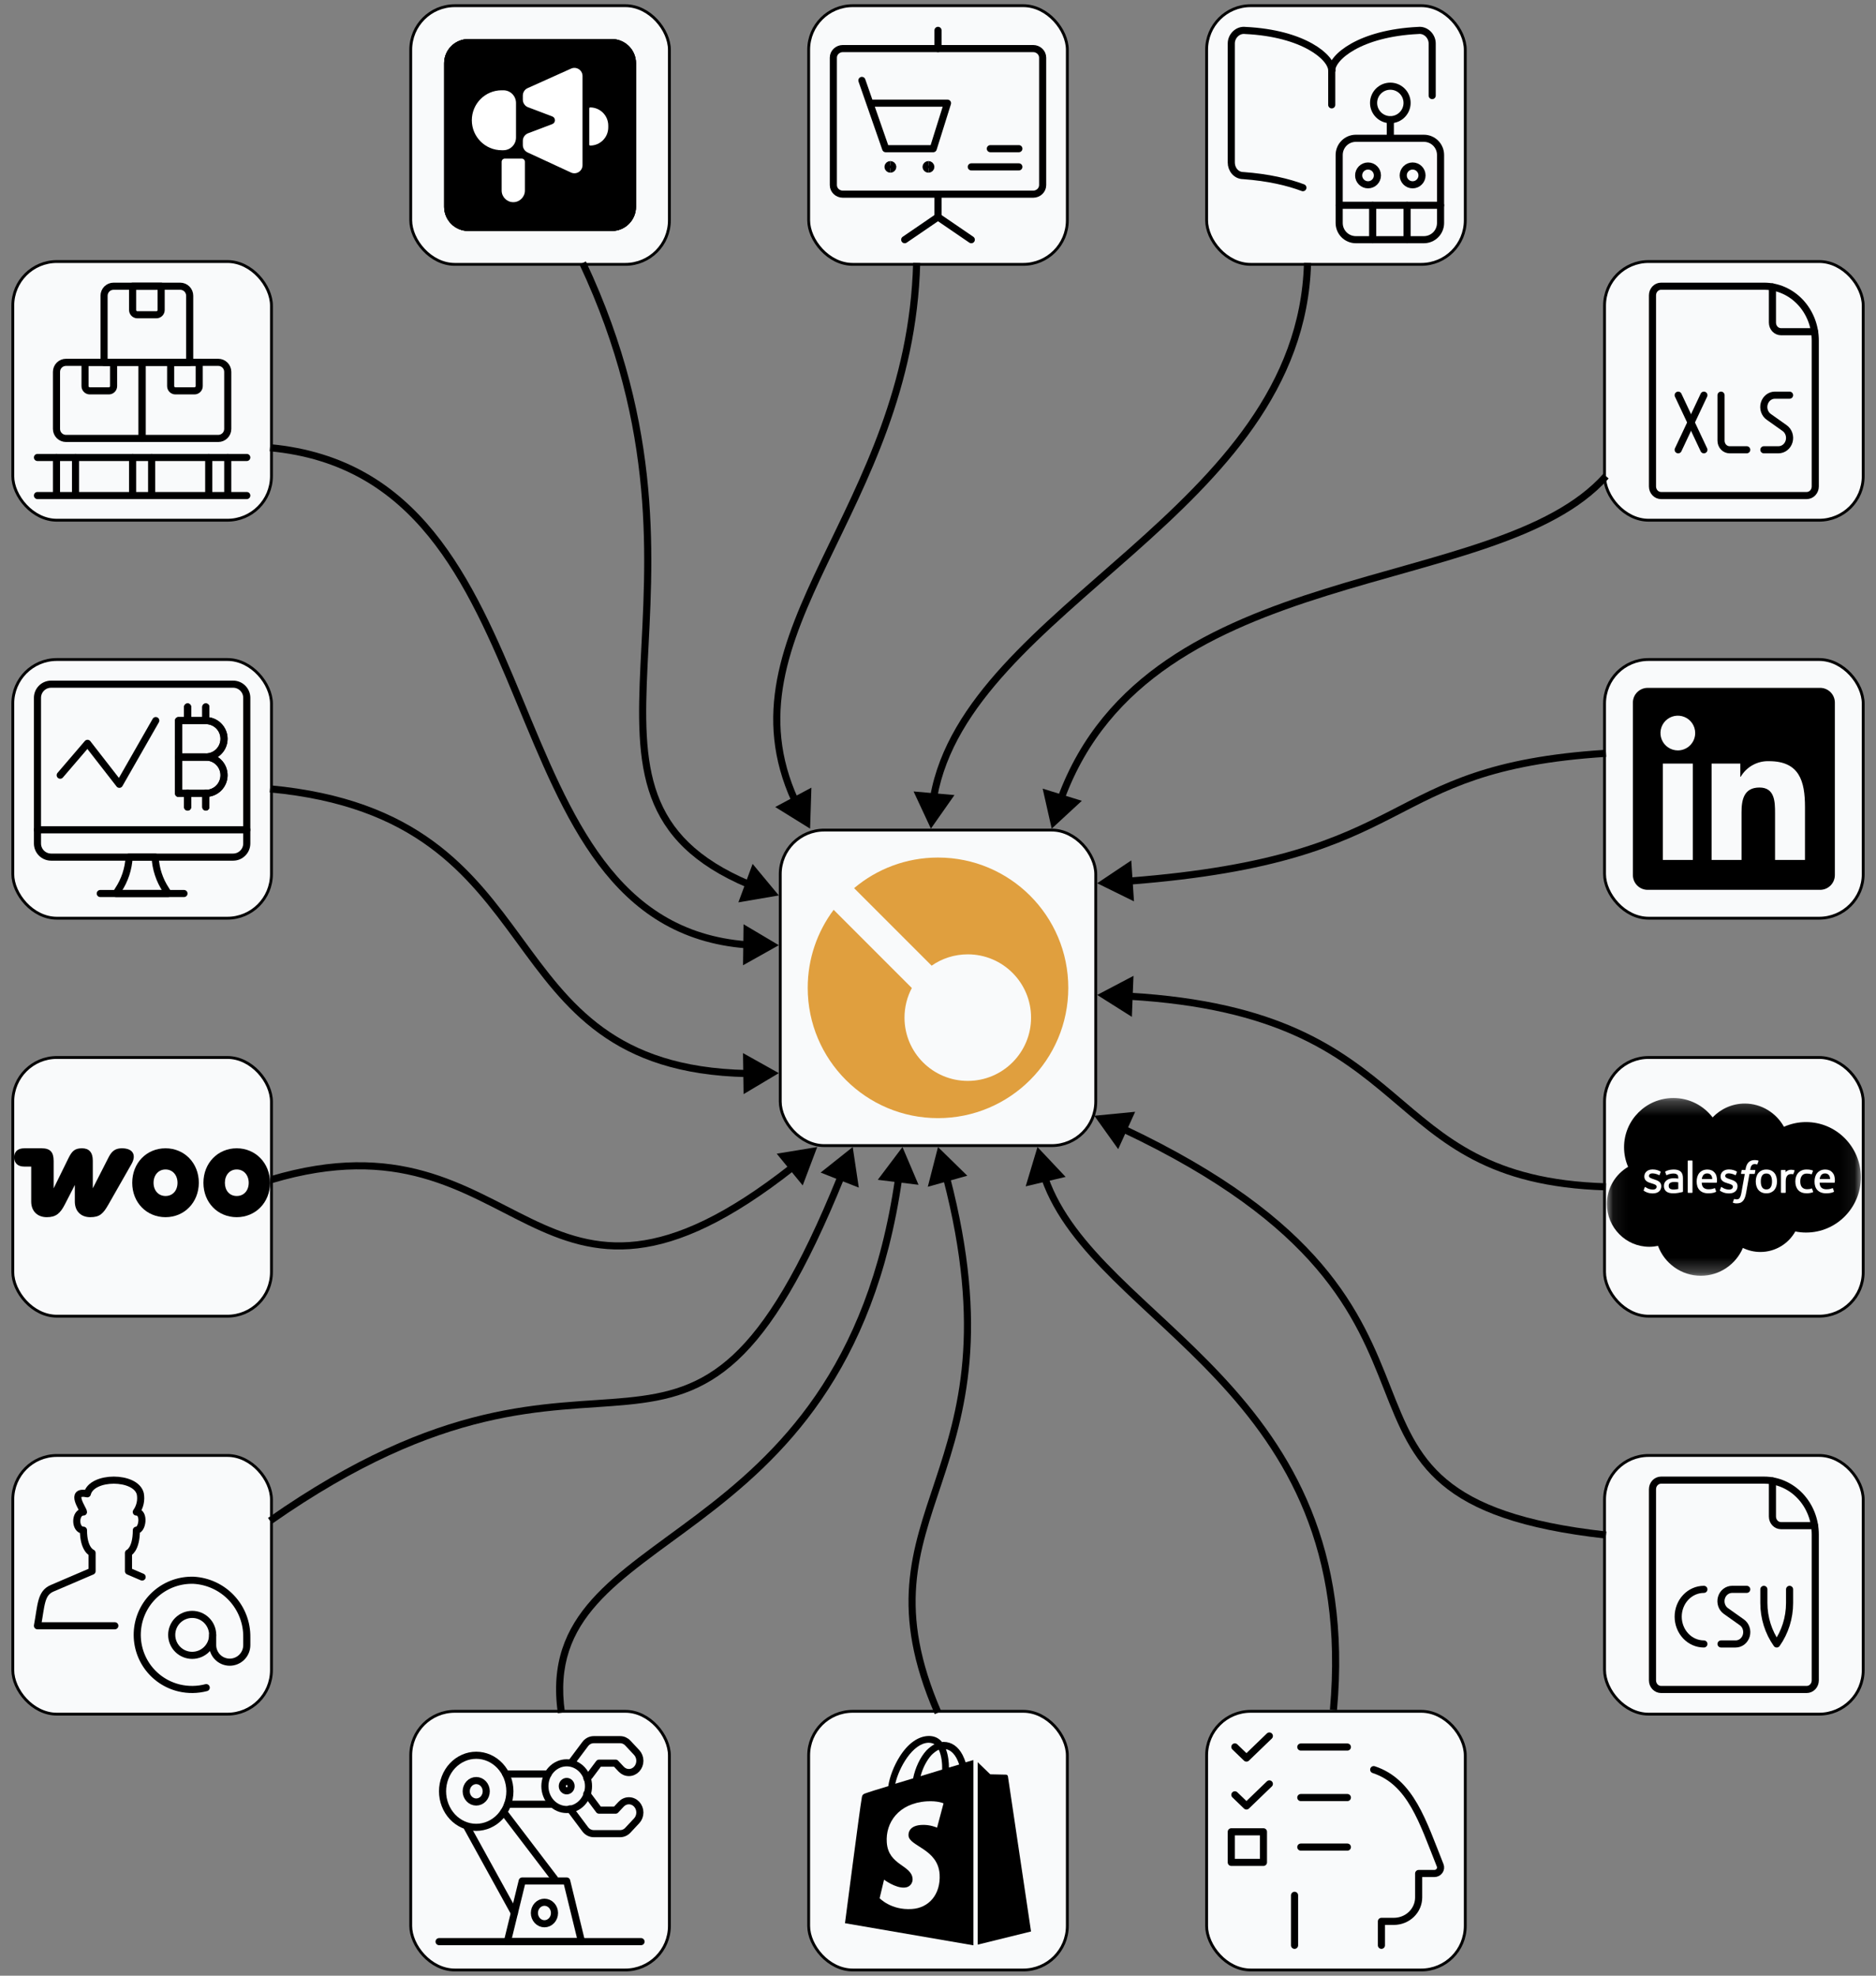 <svg width="132" height="139" viewBox="0 0 132 139" fill="none" xmlns="http://www.w3.org/2000/svg">
<rect x="0" y="0" width="132" height="139" fill="#808080" stroke="none"/>
<rect x="54.9" y="58.4" width="22.2" height="22.2" rx="3.1" fill="#F9FAFB" stroke="black" stroke-width="0.2"/>
<path d="M66 60.333C71.063 60.333 75.167 64.437 75.167 69.5C75.167 74.562 71.063 78.667 66 78.667C60.937 78.667 56.833 74.562 56.833 69.5C56.833 67.441 57.512 65.541 58.658 64.01L64.159 69.512C63.83 70.133 63.643 70.842 63.643 71.595C63.643 74.054 65.636 76.047 68.095 76.047C70.555 76.047 72.548 74.054 72.548 71.595C72.548 69.136 70.555 67.143 68.095 67.143C67.15 67.143 66.272 67.437 65.552 67.94L60.097 62.486C61.692 61.142 63.752 60.333 66 60.333Z" fill="#E09F3E"/>
<rect x="112.9" y="74.4" width="18.2" height="18.2" rx="3.1" fill="#F9FAFB" stroke="black" stroke-width="0.2"/>
<mask id="mask0_778_1477" style="mask-type:luminance" maskUnits="userSpaceOnUse" x="113" y="77" width="18" height="13">
<path d="M113.07 77.251H130.934V89.753H113.07V77.251Z" fill="white"/>
</mask>
<g mask="url(#mask0_778_1477)">
<path fill-rule="evenodd" clip-rule="evenodd" d="M120.502 78.615C121.078 78.014 121.88 77.642 122.767 77.642C123.947 77.642 124.976 78.299 125.524 79.276C126.014 79.057 126.545 78.944 127.082 78.945C129.209 78.945 130.934 80.684 130.934 82.83C130.934 84.976 129.209 86.716 127.082 86.716C126.822 86.716 126.568 86.69 126.323 86.64C125.841 87.501 124.921 88.083 123.865 88.083C123.439 88.083 123.017 87.986 122.634 87.799C122.144 88.95 121.004 89.757 119.676 89.757C118.293 89.757 117.114 88.881 116.662 87.654C116.46 87.696 116.255 87.718 116.049 87.718C114.402 87.718 113.066 86.369 113.066 84.704C113.066 83.589 113.666 82.615 114.558 82.094C114.369 81.659 114.272 81.19 114.272 80.716C114.272 78.802 115.826 77.251 117.742 77.251C118.868 77.251 119.868 77.785 120.502 78.615Z" fill="black"/>
<path fill-rule="evenodd" clip-rule="evenodd" d="M115.654 83.736C115.643 83.765 115.658 83.771 115.662 83.777C115.696 83.801 115.73 83.819 115.764 83.838C115.946 83.935 116.118 83.963 116.298 83.963C116.665 83.963 116.893 83.768 116.893 83.454V83.448C116.893 83.158 116.636 83.053 116.395 82.977L116.363 82.966C116.182 82.907 116.025 82.856 116.025 82.737V82.731C116.025 82.628 116.116 82.553 116.258 82.553C116.416 82.553 116.603 82.605 116.724 82.672C116.724 82.672 116.76 82.695 116.773 82.66C116.78 82.642 116.841 82.478 116.847 82.46C116.854 82.441 116.842 82.426 116.829 82.419C116.692 82.335 116.501 82.278 116.304 82.278L116.268 82.278C115.932 82.278 115.698 82.481 115.698 82.771V82.777C115.698 83.083 115.956 83.183 116.198 83.252L116.237 83.264C116.413 83.318 116.566 83.365 116.566 83.489V83.495C116.566 83.608 116.467 83.693 116.307 83.693C116.246 83.693 116.048 83.692 115.835 83.557C115.81 83.542 115.795 83.531 115.775 83.519C115.764 83.512 115.738 83.501 115.727 83.535L115.654 83.736ZM121.02 83.736C121.009 83.765 121.024 83.771 121.028 83.777C121.061 83.801 121.095 83.819 121.13 83.838C121.312 83.935 121.484 83.963 121.664 83.963C122.03 83.963 122.258 83.768 122.258 83.454V83.448C122.258 83.158 122.001 83.053 121.76 82.977L121.729 82.966C121.547 82.907 121.39 82.856 121.39 82.737V82.731C121.39 82.628 121.482 82.553 121.624 82.553C121.782 82.553 121.969 82.605 122.09 82.672C122.09 82.672 122.125 82.695 122.138 82.66C122.145 82.642 122.206 82.478 122.213 82.46C122.22 82.441 122.207 82.426 122.195 82.419C122.057 82.335 121.867 82.278 121.67 82.278L121.633 82.278C121.298 82.278 121.063 82.481 121.063 82.771V82.777C121.063 83.083 121.322 83.183 121.564 83.252L121.603 83.264C121.779 83.318 121.931 83.365 121.931 83.489V83.495C121.931 83.608 121.832 83.693 121.673 83.693C121.611 83.693 121.414 83.692 121.201 83.557C121.175 83.542 121.16 83.531 121.14 83.519C121.134 83.515 121.103 83.502 121.092 83.535L121.02 83.736ZM124.683 83.121C124.683 83.299 124.65 83.439 124.585 83.537C124.52 83.635 124.423 83.683 124.287 83.683C124.151 83.683 124.054 83.635 123.99 83.537C123.926 83.439 123.894 83.299 123.894 83.121C123.894 82.944 123.926 82.805 123.99 82.707C124.054 82.61 124.151 82.563 124.287 82.563C124.423 82.563 124.52 82.61 124.585 82.707C124.65 82.805 124.683 82.944 124.683 83.121ZM124.989 82.793C124.959 82.691 124.912 82.601 124.85 82.527C124.787 82.452 124.708 82.392 124.615 82.348C124.521 82.305 124.411 82.282 124.287 82.282C124.163 82.282 124.052 82.305 123.959 82.348C123.865 82.392 123.786 82.452 123.724 82.527C123.661 82.602 123.615 82.691 123.585 82.793C123.555 82.894 123.539 83.004 123.539 83.121C123.539 83.239 123.555 83.349 123.585 83.45C123.615 83.552 123.661 83.641 123.724 83.716C123.786 83.791 123.865 83.85 123.959 83.893C124.052 83.936 124.163 83.957 124.287 83.957C124.411 83.957 124.521 83.936 124.615 83.893C124.708 83.85 124.787 83.791 124.85 83.716C124.912 83.641 124.959 83.552 124.989 83.45C125.019 83.349 125.034 83.238 125.034 83.121C125.034 83.004 125.019 82.894 124.989 82.793ZM127.501 83.635C127.491 83.605 127.462 83.617 127.462 83.617C127.418 83.634 127.37 83.649 127.32 83.657C127.269 83.665 127.212 83.669 127.152 83.669C127.004 83.669 126.886 83.625 126.802 83.538C126.718 83.451 126.67 83.31 126.671 83.12C126.671 82.947 126.713 82.817 126.788 82.717C126.863 82.618 126.976 82.568 127.128 82.568C127.254 82.568 127.35 82.582 127.451 82.614C127.451 82.614 127.475 82.624 127.487 82.593C127.513 82.519 127.533 82.466 127.562 82.384C127.57 82.361 127.55 82.351 127.543 82.348C127.503 82.332 127.409 82.307 127.339 82.296C127.273 82.286 127.195 82.281 127.109 82.281C126.981 82.281 126.866 82.303 126.768 82.347C126.67 82.39 126.587 82.45 126.522 82.525C126.456 82.6 126.406 82.689 126.373 82.791C126.34 82.892 126.323 83.003 126.323 83.12C126.323 83.374 126.391 83.579 126.527 83.729C126.662 83.88 126.865 83.956 127.131 83.956C127.287 83.956 127.448 83.925 127.564 83.879C127.564 83.879 127.586 83.868 127.576 83.843L127.501 83.635ZM128.036 82.951C128.051 82.853 128.078 82.771 128.12 82.707C128.184 82.61 128.28 82.557 128.416 82.557C128.552 82.557 128.642 82.61 128.706 82.707C128.749 82.771 128.768 82.856 128.775 82.951L128.036 82.951ZM129.066 82.735C129.04 82.637 128.976 82.538 128.934 82.493C128.867 82.421 128.802 82.37 128.737 82.343C128.643 82.303 128.543 82.282 128.441 82.282C128.311 82.282 128.194 82.304 128.099 82.349C128.003 82.394 127.923 82.455 127.86 82.531C127.797 82.607 127.75 82.697 127.72 82.8C127.69 82.902 127.675 83.013 127.675 83.13C127.675 83.25 127.69 83.361 127.722 83.461C127.753 83.562 127.803 83.65 127.872 83.724C127.94 83.798 128.027 83.856 128.132 83.897C128.236 83.937 128.363 83.958 128.508 83.957C128.807 83.956 128.965 83.89 129.03 83.854C129.041 83.847 129.052 83.836 129.038 83.804L128.971 83.615C128.96 83.586 128.932 83.597 128.932 83.597C128.857 83.624 128.752 83.674 128.506 83.673C128.346 83.673 128.227 83.626 128.152 83.551C128.076 83.476 128.038 83.364 128.032 83.207L129.067 83.208C129.067 83.208 129.094 83.207 129.097 83.181C129.098 83.17 129.133 82.968 129.066 82.735ZM119.742 82.951C119.757 82.853 119.784 82.771 119.826 82.707C119.89 82.61 119.986 82.557 120.122 82.557C120.258 82.557 120.348 82.61 120.412 82.707C120.455 82.771 120.474 82.856 120.481 82.951L119.742 82.951ZM120.772 82.735C120.746 82.637 120.682 82.538 120.64 82.493C120.573 82.421 120.508 82.37 120.443 82.343C120.349 82.303 120.249 82.282 120.147 82.282C120.017 82.282 119.9 82.304 119.805 82.349C119.709 82.394 119.629 82.455 119.566 82.531C119.503 82.607 119.456 82.697 119.426 82.8C119.396 82.902 119.381 83.013 119.381 83.13C119.381 83.25 119.396 83.361 119.428 83.461C119.459 83.562 119.51 83.65 119.578 83.724C119.646 83.798 119.733 83.856 119.838 83.897C119.942 83.937 120.069 83.958 120.214 83.957C120.513 83.956 120.671 83.89 120.736 83.854C120.747 83.847 120.758 83.836 120.744 83.804L120.677 83.615C120.666 83.586 120.638 83.597 120.638 83.597C120.563 83.624 120.458 83.674 120.212 83.673C120.052 83.673 119.933 83.626 119.858 83.551C119.782 83.476 119.744 83.364 119.738 83.207L120.773 83.208C120.773 83.208 120.8 83.207 120.803 83.181C120.804 83.17 120.839 82.968 120.772 82.735ZM117.504 83.629C117.463 83.597 117.458 83.589 117.444 83.568C117.424 83.536 117.413 83.491 117.413 83.433C117.413 83.342 117.443 83.277 117.506 83.233C117.505 83.233 117.595 83.155 117.806 83.158C117.9 83.16 117.994 83.168 118.087 83.182V83.653H118.087C118.087 83.653 117.956 83.681 117.807 83.69C117.597 83.703 117.503 83.629 117.504 83.629ZM117.916 82.902C117.874 82.899 117.82 82.897 117.754 82.897C117.666 82.897 117.58 82.908 117.499 82.93C117.418 82.952 117.346 82.985 117.283 83.03C117.221 83.075 117.169 83.133 117.133 83.201C117.096 83.269 117.077 83.35 117.077 83.439C117.077 83.531 117.093 83.611 117.125 83.676C117.156 83.74 117.202 83.796 117.26 83.838C117.317 83.88 117.389 83.911 117.471 83.93C117.552 83.948 117.644 83.957 117.745 83.957C117.851 83.957 117.957 83.948 118.06 83.931C118.147 83.916 118.234 83.899 118.321 83.88C118.355 83.873 118.393 83.862 118.393 83.862C118.419 83.856 118.417 83.828 118.417 83.828L118.416 82.881C118.416 82.674 118.361 82.52 118.252 82.424C118.143 82.329 117.983 82.281 117.776 82.281C117.698 82.281 117.573 82.291 117.498 82.306C117.498 82.306 117.272 82.35 117.179 82.423C117.179 82.423 117.159 82.436 117.17 82.464L117.243 82.661C117.252 82.687 117.277 82.678 117.277 82.678C117.277 82.678 117.285 82.675 117.294 82.67C117.493 82.561 117.745 82.564 117.745 82.564C117.857 82.564 117.944 82.587 118.001 82.631C118.058 82.675 118.087 82.74 118.087 82.878V82.922C117.998 82.909 117.916 82.902 117.916 82.902ZM126.269 82.368C126.27 82.365 126.271 82.361 126.271 82.357C126.271 82.353 126.27 82.35 126.269 82.346C126.268 82.343 126.265 82.34 126.263 82.337C126.26 82.334 126.257 82.332 126.253 82.331C126.236 82.324 126.148 82.306 126.08 82.301C125.95 82.293 125.877 82.315 125.813 82.344C125.748 82.373 125.677 82.42 125.638 82.474L125.638 82.347C125.638 82.33 125.625 82.316 125.608 82.316H125.342C125.325 82.316 125.313 82.33 125.313 82.347V83.892C125.313 83.9 125.316 83.908 125.322 83.914C125.328 83.92 125.336 83.924 125.344 83.924H125.616C125.625 83.924 125.633 83.92 125.638 83.914C125.644 83.908 125.648 83.9 125.648 83.892V83.12C125.648 83.017 125.659 82.913 125.682 82.849C125.704 82.784 125.735 82.733 125.773 82.696C125.808 82.661 125.852 82.634 125.901 82.619C125.946 82.606 125.992 82.6 126.039 82.6C126.094 82.6 126.153 82.614 126.153 82.614C126.173 82.616 126.184 82.604 126.191 82.586C126.209 82.538 126.259 82.396 126.269 82.368Z" fill="#FFFFFE"/>
<path fill-rule="evenodd" clip-rule="evenodd" d="M123.715 81.652C123.681 81.642 123.647 81.634 123.613 81.628C123.566 81.62 123.519 81.616 123.472 81.617C123.284 81.617 123.137 81.67 123.033 81.774C122.93 81.878 122.86 82.036 122.825 82.244L122.812 82.314H122.577C122.577 82.314 122.549 82.313 122.543 82.344L122.504 82.559C122.501 82.58 122.51 82.593 122.538 82.593H122.767L122.534 83.889C122.516 83.993 122.495 84.079 122.472 84.144C122.45 84.208 122.427 84.257 122.4 84.291C122.374 84.325 122.349 84.35 122.305 84.365C122.27 84.377 122.228 84.382 122.183 84.382C122.158 84.382 122.125 84.378 122.1 84.373C122.076 84.368 122.063 84.363 122.045 84.355C122.045 84.355 122.018 84.345 122.007 84.372C121.999 84.394 121.938 84.561 121.93 84.582C121.923 84.603 121.933 84.619 121.946 84.623C121.977 84.634 121.999 84.641 122.041 84.651C122.099 84.665 122.147 84.665 122.193 84.665C122.288 84.665 122.375 84.652 122.447 84.626C122.519 84.6 122.582 84.554 122.638 84.493C122.698 84.426 122.736 84.356 122.773 84.261C122.809 84.167 122.839 84.049 122.864 83.913L123.097 82.593H123.438C123.438 82.593 123.467 82.594 123.473 82.563L123.511 82.347C123.514 82.327 123.505 82.314 123.478 82.314H123.147C123.148 82.306 123.163 82.19 123.201 82.08C123.217 82.034 123.248 81.996 123.274 81.97C123.298 81.945 123.328 81.927 123.361 81.916C123.397 81.905 123.434 81.899 123.472 81.9C123.503 81.9 123.534 81.904 123.557 81.909C123.589 81.915 123.601 81.919 123.61 81.921C123.644 81.932 123.648 81.922 123.655 81.906L123.734 81.688C123.742 81.665 123.722 81.655 123.715 81.652ZM119.088 83.892C119.088 83.909 119.076 83.923 119.059 83.923H118.784C118.767 83.923 118.754 83.909 118.754 83.892V81.681C118.754 81.664 118.767 81.65 118.784 81.65H119.059C119.076 81.65 119.088 81.664 119.088 81.681V83.892Z" fill="#FFFFFE"/>
</g>
<rect x="112.9" y="46.4" width="18.2" height="18.2" rx="3.1" fill="#F9FAFB" stroke="black" stroke-width="0.2"/>
<path d="M127.003 60.503H124.897V57.206C124.897 56.419 124.883 55.407 123.802 55.407C122.706 55.407 122.538 56.264 122.538 57.148V60.503H120.432V53.722H122.453V54.649H122.482C122.684 54.303 122.976 54.018 123.328 53.825C123.679 53.632 124.076 53.538 124.476 53.553C126.61 53.553 127.004 54.957 127.004 56.783L127.003 60.503ZM118.056 52.795C117.815 52.795 117.578 52.723 117.378 52.589C117.177 52.455 117.02 52.264 116.927 52.041C116.835 51.818 116.811 51.572 116.858 51.335C116.905 51.098 117.021 50.88 117.192 50.709C117.363 50.538 117.581 50.422 117.818 50.375C118.055 50.328 118.3 50.352 118.524 50.444C118.747 50.536 118.938 50.693 119.072 50.894C119.206 51.095 119.278 51.331 119.278 51.573C119.278 51.733 119.247 51.892 119.185 52.041C119.124 52.189 119.034 52.323 118.92 52.437C118.807 52.55 118.672 52.64 118.524 52.702C118.376 52.763 118.217 52.795 118.056 52.795ZM119.109 60.503H117.001V53.722H119.109V60.503ZM128.053 48.396H115.943C115.669 48.393 115.404 48.499 115.207 48.691C115.01 48.883 114.898 49.145 114.895 49.42V61.58C114.898 61.855 115.01 62.117 115.207 62.309C115.404 62.502 115.668 62.608 115.943 62.605H128.053C128.328 62.609 128.594 62.503 128.791 62.31C128.988 62.118 129.101 61.855 129.105 61.58V49.419C129.101 49.144 128.988 48.881 128.791 48.689C128.593 48.497 128.328 48.391 128.053 48.395" fill="black"/>
<rect x="84.9" y="120.4" width="18.2" height="18.2" rx="3.1" fill="#F9FAFB" stroke="black" stroke-width="0.2"/>
<path d="M91.088 136.864V133.346M97.2 136.864V135.179H98.073C98.537 135.179 98.981 135.002 99.308 134.686C99.636 134.37 99.82 133.942 99.82 133.495V131.811H100.926C100.997 131.811 101.067 131.794 101.129 131.762C101.192 131.73 101.246 131.684 101.286 131.628C101.326 131.571 101.351 131.506 101.36 131.439C101.368 131.371 101.359 131.302 101.334 131.238C100.104 128.163 99.277 125.367 96.657 124.504" stroke="black" stroke-width="0.5" stroke-linecap="round" stroke-linejoin="round"/>
<path d="M86.636 131.029V128.877H88.899V131.029H86.636Z" stroke="black" stroke-width="0.5" stroke-linecap="round" stroke-linejoin="round"/>
<path d="M86.888 122.905L87.703 123.691L89.315 122.136" stroke="black" stroke-width="0.5" stroke-linecap="round" stroke-linejoin="round"/>
<path d="M86.888 126.275L87.703 127.061L89.315 125.507" stroke="black" stroke-width="0.5" stroke-linecap="round" stroke-linejoin="round"/>
<path d="M91.528 122.913H94.805" stroke="black" stroke-width="0.5" stroke-linecap="round" stroke-linejoin="round"/>
<path d="M91.528 126.468H94.805" stroke="black" stroke-width="0.5" stroke-linecap="round" stroke-linejoin="round"/>
<path d="M91.528 129.953H94.805" stroke="black" stroke-width="0.5" stroke-linecap="round" stroke-linejoin="round"/>
<rect x="84.9" y="0.4" width="18.2" height="18.2" rx="3.1" fill="#F9FAFB" stroke="black" stroke-width="0.2"/>
<path d="M95.406 16.864H100.183C100.837 16.864 101.361 16.34 101.361 15.685V10.907C101.361 10.253 100.837 9.729 100.183 9.729H95.406C94.751 9.729 94.228 10.253 94.228 10.907V15.685C94.228 16.34 94.751 16.864 95.406 16.864Z" stroke="black" stroke-width="0.5" stroke-miterlimit="10" stroke-linecap="round" stroke-linejoin="round"/>
<path d="M101.361 14.442H94.228" stroke="black" stroke-width="0.5" stroke-miterlimit="10" stroke-linecap="round" stroke-linejoin="round"/>
<path d="M99.005 14.442V16.863" stroke="black" stroke-width="0.5" stroke-miterlimit="10" stroke-linecap="round" stroke-linejoin="round"/>
<path d="M96.584 14.442V16.863" stroke="black" stroke-width="0.5" stroke-miterlimit="10" stroke-linecap="round" stroke-linejoin="round"/>
<path d="M97.827 9.725V8.426" stroke="black" stroke-width="0.5" stroke-miterlimit="10" stroke-linecap="round" stroke-linejoin="round"/>
<path d="M97.827 8.42C97.176 8.42 96.649 7.892 96.649 7.242C96.649 6.591 97.176 6.064 97.827 6.064C98.478 6.064 99.005 6.591 99.005 7.242C99.005 7.892 98.478 8.42 97.827 8.42Z" stroke="black" stroke-width="0.5" stroke-miterlimit="10" stroke-linecap="round" stroke-linejoin="round"/>
<path d="M91.675 13.205C90.628 12.812 89.254 12.485 87.487 12.354C86.964 12.354 86.636 11.896 86.636 11.437V3.059C86.636 2.535 87.094 2.077 87.618 2.143C91.741 2.339 93.704 4.041 93.704 4.957" stroke="black" stroke-width="0.5" stroke-miterlimit="10" stroke-linecap="round" stroke-linejoin="round"/>
<path d="M100.772 6.725V3.059C100.772 2.535 100.314 2.077 99.79 2.143C95.668 2.339 93.704 4.041 93.704 4.957" stroke="black" stroke-width="0.5" stroke-miterlimit="10" stroke-linecap="round" stroke-linejoin="round"/>
<path d="M93.704 4.957V7.378" stroke="black" stroke-width="0.5" stroke-miterlimit="10" stroke-linecap="round" stroke-linejoin="round"/>
<path d="M96.259 13.002C95.894 13.002 95.598 12.706 95.598 12.341C95.598 11.976 95.894 11.68 96.259 11.68C96.624 11.68 96.919 11.976 96.919 12.341C96.919 12.706 96.624 13.002 96.259 13.002Z" stroke="black" stroke-width="0.5" stroke-miterlimit="10" stroke-linecap="round" stroke-linejoin="round"/>
<path d="M99.396 13.002C99.031 13.002 98.735 12.706 98.735 12.341C98.735 11.976 99.031 11.68 99.396 11.68C99.76 11.68 100.056 11.976 100.056 12.341C100.056 12.706 99.76 13.002 99.396 13.002Z" stroke="black" stroke-width="0.5" stroke-miterlimit="10" stroke-linecap="round" stroke-linejoin="round"/>
<rect x="28.9" y="120.4" width="18.2" height="18.2" rx="3.1" fill="#F9FAFB" stroke="black" stroke-width="0.2"/>
<path d="M30.895 136.605H45.105" stroke="black" stroke-width="0.5" stroke-linecap="round" stroke-linejoin="round"/>
<path d="M36.193 134.591L32.834 128.497" stroke="black" stroke-width="0.5" stroke-linecap="round" stroke-linejoin="round"/>
<path d="M35.445 127.487L39.016 132.171" stroke="black" stroke-width="0.5" stroke-linecap="round" stroke-linejoin="round"/>
<path d="M31.139 126.027C31.139 126.7 31.389 127.345 31.833 127.82C32.278 128.296 32.88 128.563 33.508 128.563C34.136 128.563 34.739 128.296 35.183 127.82C35.627 127.345 35.877 126.7 35.877 126.027C35.877 125.694 35.816 125.365 35.697 125.057C35.578 124.749 35.403 124.47 35.183 124.234C34.963 123.999 34.702 123.812 34.415 123.685C34.127 123.557 33.819 123.492 33.508 123.492C33.197 123.492 32.889 123.557 32.602 123.685C32.314 123.812 32.053 123.999 31.833 124.234C31.613 124.47 31.439 124.749 31.32 125.057C31.201 125.365 31.139 125.694 31.139 126.027Z" stroke="black" stroke-width="0.5" stroke-linecap="round" stroke-linejoin="round"/>
<path d="M38.751 126.938H35.717" stroke="black" stroke-width="0.5" stroke-linecap="round" stroke-linejoin="round"/>
<path d="M35.587 124.812H38.565" stroke="black" stroke-width="0.5" stroke-linecap="round" stroke-linejoin="round"/>
<path d="M38.34 125.666C38.34 126.102 38.502 126.52 38.789 126.828C39.077 127.136 39.468 127.309 39.875 127.309C40.282 127.309 40.672 127.136 40.96 126.828C41.248 126.52 41.409 126.102 41.409 125.666C41.409 125.23 41.248 124.813 40.96 124.505C40.672 124.197 40.282 124.023 39.875 124.023C39.468 124.023 39.077 124.197 38.789 124.505C38.502 124.813 38.34 125.23 38.34 125.666Z" stroke="black" stroke-width="0.5" stroke-linecap="round" stroke-linejoin="round"/>
<path d="M40.917 136.607H35.7L36.744 132.338H39.874L40.917 136.607Z" stroke="black" stroke-width="0.5" stroke-linecap="round" stroke-linejoin="round"/>
<path d="M37.601 134.59C37.601 134.791 37.676 134.983 37.809 135.125C37.941 135.267 38.121 135.347 38.309 135.347C38.496 135.347 38.676 135.267 38.809 135.125C38.942 134.983 39.016 134.791 39.016 134.59C39.016 134.389 38.942 134.197 38.809 134.055C38.676 133.913 38.496 133.833 38.309 133.833C38.121 133.833 37.941 133.913 37.809 134.055C37.676 134.197 37.601 134.389 37.601 134.59Z" stroke="black" stroke-width="0.5" stroke-linecap="round" stroke-linejoin="round"/>
<path d="M32.803 126.027C32.803 126.227 32.877 126.419 33.01 126.56C33.142 126.702 33.321 126.781 33.508 126.781C33.695 126.781 33.874 126.702 34.007 126.56C34.139 126.419 34.213 126.227 34.213 126.027C34.213 125.827 34.139 125.635 34.007 125.493C33.874 125.352 33.695 125.272 33.508 125.272C33.321 125.272 33.142 125.352 33.01 125.493C32.877 125.635 32.803 125.827 32.803 126.027Z" stroke="black" stroke-width="0.5" stroke-linecap="round" stroke-linejoin="round"/>
<path d="M39.566 125.665C39.566 125.753 39.598 125.837 39.656 125.899C39.714 125.961 39.792 125.996 39.874 125.996C39.956 125.996 40.035 125.961 40.093 125.899C40.151 125.837 40.183 125.753 40.183 125.665C40.183 125.577 40.151 125.493 40.093 125.431C40.035 125.369 39.956 125.334 39.874 125.334C39.792 125.334 39.714 125.369 39.656 125.431C39.598 125.493 39.566 125.577 39.566 125.665Z" stroke="black" stroke-width="0.5" stroke-linecap="round" stroke-linejoin="round"/>
<path d="M40.208 124L41.177 122.705C41.249 122.608 41.341 122.53 41.445 122.476C41.55 122.422 41.664 122.394 41.779 122.395H43.633C43.734 122.394 43.835 122.416 43.928 122.457C44.022 122.499 44.107 122.56 44.178 122.637L44.796 123.298C44.941 123.453 45.023 123.663 45.023 123.882C45.023 124.101 44.941 124.311 44.796 124.466C44.652 124.621 44.455 124.708 44.251 124.708C44.046 124.708 43.849 124.621 43.705 124.466L43.314 124.048H42.151L41.483 124.94C41.431 125.009 41.368 125.069 41.298 125.117" stroke="black" stroke-width="0.5" stroke-linecap="round" stroke-linejoin="round"/>
<path d="M41.29 126.204L42.151 127.355H43.313L43.705 126.936C43.777 126.859 43.862 126.798 43.956 126.757C44.049 126.715 44.15 126.694 44.251 126.694C44.352 126.694 44.453 126.715 44.546 126.757C44.64 126.798 44.725 126.859 44.797 126.936C44.868 127.013 44.925 127.104 44.964 127.204C45.003 127.304 45.023 127.412 45.023 127.52C45.023 127.629 45.002 127.736 44.964 127.836C44.925 127.937 44.868 128.028 44.796 128.104L44.178 128.766C44.107 128.843 44.022 128.904 43.928 128.945C43.834 128.987 43.734 129.008 43.632 129.008H41.779C41.663 129.008 41.549 128.98 41.445 128.927C41.34 128.873 41.249 128.795 41.176 128.698L40.103 127.263" stroke="black" stroke-width="0.5" stroke-linecap="round" stroke-linejoin="round"/>
<rect x="0.9" y="18.4" width="18.2" height="18.2" rx="3.1" fill="#F9FAFB" stroke="black" stroke-width="0.2"/>
<path d="M2.636 32.186H17.364" stroke="black" stroke-width="0.5" stroke-linecap="round" stroke-linejoin="round"/>
<path d="M2.636 34.864H17.364" stroke="black" stroke-width="0.5" stroke-linecap="round" stroke-linejoin="round"/>
<path d="M3.975 32.186V34.864" stroke="black" stroke-width="0.5" stroke-linecap="round" stroke-linejoin="round"/>
<path d="M5.314 32.186V34.864" stroke="black" stroke-width="0.5" stroke-linecap="round" stroke-linejoin="round"/>
<path d="M9.331 32.186V34.864" stroke="black" stroke-width="0.5" stroke-linecap="round" stroke-linejoin="round"/>
<path d="M10.669 32.186V34.864" stroke="black" stroke-width="0.5" stroke-linecap="round" stroke-linejoin="round"/>
<path d="M16.025 32.186V34.864" stroke="black" stroke-width="0.5" stroke-linecap="round" stroke-linejoin="round"/>
<path d="M14.686 32.186V34.864" stroke="black" stroke-width="0.5" stroke-linecap="round" stroke-linejoin="round"/>
<path d="M3.975 26.161C3.975 25.984 4.046 25.813 4.171 25.688C4.297 25.562 4.467 25.492 4.645 25.492H10V30.847H4.645C4.467 30.847 4.297 30.776 4.171 30.651C4.046 30.526 3.975 30.355 3.975 30.178V26.161Z" stroke="black" stroke-width="0.5" stroke-linecap="round" stroke-linejoin="round"/>
<path d="M10 25.492H15.355C15.533 25.492 15.703 25.562 15.829 25.688C15.954 25.813 16.025 25.984 16.025 26.161V30.178C16.025 30.355 15.954 30.526 15.829 30.651C15.703 30.776 15.533 30.847 15.355 30.847H10V25.492Z" stroke="black" stroke-width="0.5" stroke-linecap="round" stroke-linejoin="round"/>
<path d="M7.322 20.806C7.322 20.628 7.393 20.458 7.518 20.332C7.644 20.207 7.814 20.137 7.992 20.137H12.678C12.855 20.137 13.025 20.207 13.151 20.332C13.277 20.458 13.347 20.628 13.347 20.806V25.492H7.322V20.806Z" stroke="black" stroke-width="0.5" stroke-linecap="round" stroke-linejoin="round"/>
<path d="M11.339 20.137H9.331V21.81C9.331 21.899 9.366 21.984 9.429 22.047C9.491 22.11 9.577 22.145 9.665 22.145H11.004C11.093 22.145 11.178 22.11 11.241 22.047C11.304 21.984 11.339 21.899 11.339 21.81V20.137Z" stroke="black" stroke-width="0.5" stroke-linecap="round" stroke-linejoin="round"/>
<path d="M7.992 25.492H5.984V27.165C5.984 27.254 6.019 27.339 6.082 27.402C6.144 27.465 6.229 27.5 6.318 27.5H7.657C7.746 27.5 7.831 27.465 7.894 27.402C7.957 27.339 7.992 27.254 7.992 27.165V25.492Z" stroke="black" stroke-width="0.5" stroke-linecap="round" stroke-linejoin="round"/>
<path d="M14.017 25.492H12.008V27.165C12.008 27.254 12.044 27.339 12.106 27.402C12.169 27.465 12.254 27.5 12.343 27.5H13.682C13.771 27.5 13.856 27.465 13.918 27.402C13.981 27.339 14.017 27.254 14.017 27.165V25.492Z" stroke="black" stroke-width="0.5" stroke-linecap="round" stroke-linejoin="round"/>
<rect x="56.9" y="120.4" width="18.2" height="18.2" rx="3.1" fill="#F9FAFB" stroke="black" stroke-width="0.2"/>
<path d="M68.385 123.859C68.385 123.859 68.218 123.907 67.943 123.99C67.895 123.836 67.823 123.657 67.728 123.467C67.417 122.874 66.951 122.553 66.4 122.553C66.365 122.553 66.329 122.553 66.281 122.565C66.269 122.541 66.245 122.529 66.233 122.505C65.994 122.244 65.683 122.125 65.313 122.137C64.595 122.161 63.878 122.672 63.304 123.586C62.898 124.227 62.587 125.035 62.503 125.665C61.678 125.914 61.104 126.092 61.092 126.104C60.674 126.235 60.662 126.246 60.614 126.638C60.542 126.935 59.455 135.308 59.455 135.308L68.493 136.864V123.836C68.445 123.847 68.409 123.847 68.385 123.859ZM66.293 124.501C65.815 124.643 65.289 124.809 64.775 124.964C64.918 124.406 65.205 123.847 65.54 123.479C65.671 123.349 65.851 123.194 66.054 123.099C66.257 123.527 66.305 124.109 66.293 124.501ZM65.325 122.612C65.492 122.612 65.635 122.648 65.755 122.719C65.564 122.814 65.372 122.969 65.193 123.147C64.739 123.634 64.392 124.394 64.249 125.118C63.818 125.249 63.388 125.379 62.993 125.498C63.244 124.37 64.213 122.648 65.325 122.612ZM63.926 129.144C63.974 129.904 65.994 130.071 66.114 131.864C66.197 133.277 65.36 134.239 64.153 134.31C62.694 134.405 61.893 133.55 61.893 133.55L62.204 132.244C62.204 132.244 63.005 132.85 63.651 132.802C64.069 132.778 64.225 132.434 64.213 132.196C64.153 131.199 62.503 131.258 62.396 129.619C62.3 128.254 63.209 126.864 65.217 126.733C65.994 126.686 66.389 126.876 66.389 126.876L65.934 128.586C65.934 128.586 65.42 128.349 64.811 128.396C63.926 128.455 63.914 129.014 63.926 129.144ZM66.771 124.358C66.771 124.002 66.723 123.491 66.556 123.064C67.106 123.171 67.369 123.776 67.489 124.144C67.273 124.204 67.034 124.275 66.771 124.358Z" fill="black"/>
<path d="M68.792 136.816L72.546 135.89C72.546 135.89 70.932 125.047 70.92 124.975C70.908 124.904 70.848 124.857 70.788 124.857C70.728 124.857 69.676 124.833 69.676 124.833C69.676 124.833 69.031 124.215 68.792 123.978V136.816Z" fill="black"/>
<rect x="0.9" y="74.4" width="18.2" height="18.2" rx="3.1" fill="#F9FAFB" stroke="black" stroke-width="0.2"/>
<path fill-rule="evenodd" clip-rule="evenodd" d="M8.588 80.789C8.167 80.789 7.892 80.932 7.647 81.411L6.529 83.605V81.656C6.529 81.075 6.265 80.789 5.775 80.789C5.284 80.789 5.078 80.962 4.833 81.452L3.775 83.605V81.676C3.775 81.054 3.529 80.789 2.931 80.789H1.716C1.255 80.789 1 81.013 1 81.421C1 81.829 1.245 82.074 1.696 82.074H2.196V84.533C2.196 85.227 2.647 85.635 3.294 85.635C3.941 85.635 4.235 85.37 4.559 84.747L5.265 83.37V84.533C5.265 85.217 5.696 85.635 6.353 85.635C7.01 85.635 7.255 85.4 7.627 84.747L9.255 81.891C9.608 81.268 9.363 80.789 8.578 80.789C8.578 80.789 8.578 80.789 8.588 80.789Z" fill="black"/>
<path fill-rule="evenodd" clip-rule="evenodd" d="M11.647 80.789C10.314 80.789 9.304 81.819 9.304 83.217C9.304 84.615 10.324 85.635 11.647 85.635C12.971 85.635 13.98 84.605 13.99 83.217C13.99 81.819 12.971 80.789 11.647 80.789ZM11.647 84.145C11.147 84.145 10.804 83.758 10.804 83.217C10.804 82.676 11.147 82.278 11.647 82.278C12.147 82.278 12.49 82.676 12.49 83.217C12.49 83.758 12.157 84.145 11.647 84.145Z" fill="black"/>
<path fill-rule="evenodd" clip-rule="evenodd" d="M16.657 80.789C15.333 80.789 14.314 81.819 14.314 83.217C14.314 84.615 15.333 85.635 16.657 85.635C17.98 85.635 19 84.605 19 83.217C19 81.829 17.98 80.789 16.657 80.789ZM16.657 84.145C16.147 84.145 15.823 83.758 15.823 83.217C15.823 82.676 16.157 82.278 16.657 82.278C17.157 82.278 17.5 82.676 17.5 83.217C17.5 83.758 17.167 84.145 16.657 84.145Z" fill="black"/>
<rect x="112.9" y="102.4" width="18.2" height="18.2" rx="3.1" fill="#F9FAFB" stroke="black" stroke-width="0.2"/>
<path d="M127.124 118.864C127.284 118.864 127.438 118.796 127.551 118.676C127.664 118.556 127.727 118.393 127.727 118.223V107.964C127.727 107.462 127.634 106.964 127.454 106.5C127.273 106.035 127.007 105.613 126.673 105.258C126.338 104.902 125.941 104.62 125.504 104.428C125.067 104.235 124.598 104.136 124.125 104.136H116.876C116.716 104.136 116.562 104.204 116.449 104.324C116.336 104.444 116.273 104.607 116.273 104.777V118.223C116.273 118.393 116.336 118.556 116.449 118.676C116.562 118.796 116.716 118.864 116.876 118.864H127.124Z" stroke="black" stroke-width="0.5" stroke-linecap="round" stroke-linejoin="round"/>
<path d="M124.713 104.19V106.698C124.713 106.867 124.776 107.03 124.889 107.15C125.003 107.271 125.156 107.338 125.316 107.338H127.679" stroke="black" stroke-width="0.5" stroke-linecap="round" stroke-linejoin="round"/>
<path d="M119.89 115.662C119.41 115.662 118.95 115.46 118.611 115.1C118.272 114.739 118.081 114.251 118.081 113.741C118.081 113.232 118.272 112.743 118.611 112.383C118.95 112.023 119.41 111.82 119.89 111.82" stroke="black" stroke-width="0.5" stroke-linecap="round" stroke-linejoin="round"/>
<path d="M122.904 111.82H121.879C121.71 111.819 121.545 111.876 121.409 111.983C121.273 112.089 121.173 112.239 121.124 112.411C121.075 112.583 121.08 112.767 121.137 112.936C121.195 113.105 121.302 113.249 121.444 113.348L122.553 114.134C122.694 114.232 122.802 114.376 122.859 114.545C122.917 114.714 122.922 114.897 122.874 115.069C122.825 115.241 122.725 115.392 122.59 115.499C122.454 115.605 122.289 115.663 122.121 115.662H121.096" stroke="black" stroke-width="0.5" stroke-linecap="round" stroke-linejoin="round"/>
<path d="M125.919 111.82V112.781C125.919 113.82 125.601 114.831 125.014 115.662C124.427 114.831 124.11 113.82 124.11 112.781V111.82" stroke="black" stroke-width="0.5" stroke-linecap="round" stroke-linejoin="round"/>
<rect x="112.9" y="18.4" width="18.2" height="18.2" rx="3.1" fill="#F9FAFB" stroke="black" stroke-width="0.2"/>
<path d="M127.124 34.864C127.284 34.864 127.438 34.796 127.551 34.676C127.664 34.556 127.727 34.393 127.727 34.223V23.961C127.727 22.947 127.347 21.974 126.672 21.257C125.996 20.539 125.08 20.137 124.125 20.137H116.876C116.716 20.137 116.562 20.204 116.449 20.324C116.336 20.444 116.273 20.607 116.273 20.777V34.223C116.273 34.393 116.336 34.556 116.449 34.676C116.562 34.796 116.716 34.864 116.876 34.864H127.124Z" stroke="black" stroke-width="0.5" stroke-linecap="round" stroke-linejoin="round"/>
<path d="M124.713 20.187V22.698C124.713 22.867 124.776 23.03 124.889 23.151C125.003 23.27 125.156 23.338 125.316 23.338H127.679" stroke="black" stroke-width="0.5" stroke-linecap="round" stroke-linejoin="round"/>
<path d="M118.081 31.645L119.89 27.803" stroke="black" stroke-width="0.5" stroke-linecap="round" stroke-linejoin="round"/>
<path d="M119.89 31.645L118.081 27.803" stroke="black" stroke-width="0.5" stroke-linecap="round" stroke-linejoin="round"/>
<path d="M121.096 27.803V31.004C121.096 31.174 121.159 31.337 121.272 31.457C121.385 31.577 121.539 31.645 121.699 31.645H122.904" stroke="black" stroke-width="0.5" stroke-linecap="round" stroke-linejoin="round"/>
<path d="M125.919 27.803H124.894C124.725 27.801 124.559 27.858 124.423 27.965C124.287 28.071 124.187 28.222 124.138 28.394C124.089 28.566 124.093 28.75 124.151 28.919C124.209 29.088 124.316 29.233 124.458 29.331L125.567 30.117C125.708 30.216 125.816 30.36 125.873 30.529C125.931 30.698 125.935 30.882 125.886 31.054C125.837 31.226 125.737 31.376 125.601 31.482C125.465 31.589 125.3 31.646 125.131 31.645H124.11" stroke="black" stroke-width="0.5" stroke-linecap="round" stroke-linejoin="round"/>
<rect x="0.9" y="102.4" width="18.2" height="18.2" rx="3.1" fill="#F9FAFB" stroke="black" stroke-width="0.2"/>
<path d="M8.079 114.382H2.636C2.907 112.918 2.862 112.09 3.667 111.745L6.479 110.54V109.259C6.479 109.259 5.873 109.035 5.873 107.658C5.245 107.658 5.245 106.378 5.873 106.378C5.873 106.193 4.821 104.822 6.144 105.097C6.458 103.816 9.557 103.816 9.872 105.097C9.913 105.318 9.909 105.546 9.861 105.766C9.812 105.986 9.72 106.194 9.59 106.378C10.199 106.378 10.033 107.658 9.595 107.658C9.595 109.035 9.04 109.259 9.04 109.259V110.54L10.001 110.952" stroke="black" stroke-width="0.5" stroke-linecap="round" stroke-linejoin="round"/>
<path d="M12.082 115.023C12.082 115.405 12.233 115.771 12.504 116.041C12.774 116.312 13.14 116.463 13.523 116.463C13.905 116.463 14.271 116.312 14.541 116.041C14.812 115.771 14.963 115.405 14.963 115.023C14.963 114.64 14.812 114.274 14.541 114.004C14.271 113.734 13.905 113.582 13.523 113.582C13.14 113.582 12.774 113.734 12.504 114.004C12.233 114.274 12.082 114.64 12.082 115.023Z" stroke="black" stroke-width="0.5" stroke-linecap="round" stroke-linejoin="round"/>
<path d="M14.963 115.023V115.743C14.963 115.901 14.994 116.057 15.055 116.203C15.115 116.348 15.203 116.481 15.315 116.592C15.426 116.704 15.559 116.792 15.704 116.852C15.85 116.913 16.006 116.944 16.164 116.944C16.322 116.944 16.478 116.913 16.624 116.852C16.769 116.792 16.902 116.704 17.013 116.592C17.125 116.481 17.213 116.348 17.273 116.203C17.334 116.057 17.365 115.901 17.365 115.743V115.201C17.382 114.177 17.001 113.186 16.303 112.436C15.605 111.687 14.644 111.237 13.622 111.18C12.67 111.15 11.741 111.474 11.014 112.09C10.288 112.705 9.816 113.569 9.69 114.513C9.564 115.457 9.793 116.414 10.333 117.199C10.873 117.983 11.685 118.539 12.612 118.759C13.238 118.906 13.89 118.898 14.511 118.735" stroke="black" stroke-width="0.5" stroke-linecap="round" stroke-linejoin="round"/>
<rect x="0.9" y="46.4" width="18.2" height="18.2" rx="3.1" fill="#F9FAFB" stroke="black" stroke-width="0.2"/>
<path d="M11.831 62.864H8.169L8.322 62.614C8.779 61.926 9.042 61.127 9.084 60.303H10.916C10.958 61.127 11.221 61.926 11.678 62.614L11.831 62.864Z" stroke="black" stroke-width="0.5" stroke-linecap="round" stroke-linejoin="round"/>
<path d="M7.055 62.864H12.945" stroke="black" stroke-width="0.5" stroke-linecap="round" stroke-linejoin="round"/>
<path d="M2.636 58.381H17.364" stroke="black" stroke-width="0.5" stroke-linecap="round" stroke-linejoin="round"/>
<path d="M16.403 48.136H3.597C3.066 48.136 2.636 48.566 2.636 49.097V59.342C2.636 59.873 3.066 60.303 3.597 60.303H16.403C16.934 60.303 17.364 59.873 17.364 59.342V49.097C17.364 48.566 16.934 48.136 16.403 48.136Z" stroke="black" stroke-width="0.5" stroke-linecap="round" stroke-linejoin="round"/>
<path d="M15.763 51.978C15.763 52.318 15.628 52.644 15.388 52.884C15.148 53.124 14.822 53.259 14.482 53.259H12.561V50.697H14.482C14.822 50.697 15.148 50.832 15.388 51.073C15.628 51.313 15.763 51.639 15.763 51.978Z" stroke="black" stroke-width="0.5" stroke-linecap="round" stroke-linejoin="round"/>
<path d="M15.763 54.54C15.763 54.879 15.628 55.205 15.388 55.445C15.148 55.685 14.822 55.82 14.482 55.82H12.561V53.259H14.482C14.822 53.259 15.148 53.394 15.388 53.634C15.628 53.874 15.763 54.2 15.763 54.54Z" stroke="black" stroke-width="0.5" stroke-linecap="round" stroke-linejoin="round"/>
<path d="M13.201 49.737V50.697" stroke="black" stroke-width="0.5" stroke-linecap="round" stroke-linejoin="round"/>
<path d="M13.201 55.82V56.781" stroke="black" stroke-width="0.5" stroke-linecap="round" stroke-linejoin="round"/>
<path d="M15.763 51.978C15.763 52.318 15.628 52.644 15.388 52.884C15.148 53.124 14.822 53.259 14.482 53.259H12.561V50.697H14.482C14.822 50.697 15.148 50.832 15.388 51.073C15.628 51.313 15.763 51.639 15.763 51.978Z" stroke="black" stroke-width="0.5" stroke-linecap="round" stroke-linejoin="round"/>
<path d="M15.763 54.54C15.763 54.879 15.628 55.205 15.388 55.445C15.148 55.685 14.822 55.82 14.482 55.82H12.561V53.259H14.482C14.822 53.259 15.148 53.394 15.388 53.634C15.628 53.874 15.763 54.2 15.763 54.54Z" stroke="black" stroke-width="0.5" stroke-linecap="round" stroke-linejoin="round"/>
<path d="M13.201 49.737V50.697" stroke="black" stroke-width="0.5" stroke-linecap="round" stroke-linejoin="round"/>
<path d="M13.201 55.82V56.781" stroke="black" stroke-width="0.5" stroke-linecap="round" stroke-linejoin="round"/>
<path d="M14.482 49.737V50.697" stroke="black" stroke-width="0.5" stroke-linecap="round" stroke-linejoin="round"/>
<path d="M14.482 55.82V56.781" stroke="black" stroke-width="0.5" stroke-linecap="round" stroke-linejoin="round"/>
<path d="M14.482 49.737V50.697" stroke="black" stroke-width="0.5" stroke-linecap="round" stroke-linejoin="round"/>
<path d="M14.482 55.82V56.781" stroke="black" stroke-width="0.5" stroke-linecap="round" stroke-linejoin="round"/>
<path d="M4.237 54.539L6.158 52.298L8.399 55.18L10.96 50.697" stroke="black" stroke-width="0.5" stroke-linecap="round" stroke-linejoin="round"/>
<rect x="56.9" y="0.4" width="18.2" height="18.2" rx="3.1" fill="#F9FAFB" stroke="black" stroke-width="0.2"/>
<path d="M72.694 3.417H59.306C58.936 3.417 58.636 3.704 58.636 4.058V13.022C58.636 13.376 58.936 13.662 59.306 13.662H72.694C73.064 13.662 73.364 13.376 73.364 13.022V4.058C73.364 3.704 73.064 3.417 72.694 3.417Z" stroke="black" stroke-width="0.5" stroke-linecap="round" stroke-linejoin="round"/>
<path d="M69.682 10.46H71.69" stroke="black" stroke-width="0.5" stroke-linecap="round" stroke-linejoin="round"/>
<path d="M71.69 11.741H68.343" stroke="black" stroke-width="0.5" stroke-linecap="round" stroke-linejoin="round"/>
<path d="M66 2.136V3.417" stroke="black" stroke-width="0.5" stroke-linecap="round" stroke-linejoin="round"/>
<path d="M66 13.662V15.263" stroke="black" stroke-width="0.5" stroke-linecap="round" stroke-linejoin="round"/>
<path d="M66 15.263L63.657 16.864" stroke="black" stroke-width="0.5" stroke-linecap="round" stroke-linejoin="round"/>
<path d="M66 15.263L68.343 16.864" stroke="black" stroke-width="0.5" stroke-linecap="round" stroke-linejoin="round"/>
<path d="M62.65 11.901C62.558 11.901 62.483 11.83 62.483 11.741C62.483 11.653 62.558 11.581 62.65 11.581" stroke="black" stroke-width="0.5"/>
<path d="M62.65 11.901C62.743 11.901 62.818 11.83 62.818 11.741C62.818 11.653 62.743 11.581 62.65 11.581" stroke="black" stroke-width="0.5"/>
<path d="M65.328 11.901C65.236 11.901 65.161 11.83 65.161 11.741C65.161 11.653 65.236 11.581 65.328 11.581" stroke="black" stroke-width="0.5"/>
<path d="M65.328 11.901C65.42 11.901 65.495 11.83 65.495 11.741C65.495 11.653 65.42 11.581 65.328 11.581" stroke="black" stroke-width="0.5"/>
<path d="M60.645 5.658L62.318 10.461H65.665L66.669 7.259H61.202" stroke="black" stroke-width="0.5" stroke-linecap="round" stroke-linejoin="round"/>
<rect x="28.9" y="0.4" width="18.2" height="18.2" rx="3.1" fill="#F9FAFB" stroke="black" stroke-width="0.2"/>
<path d="M31.25 4.449C31.25 3.511 32.011 2.75 32.949 2.75H43.051C43.989 2.75 44.75 3.511 44.75 4.449V14.551C44.75 15.489 43.989 16.25 43.051 16.25H32.949C32.011 16.25 31.25 15.489 31.25 14.551V4.449Z" fill="black"/>
<path d="M33.199 8.461C33.199 7.296 34.139 6.352 35.299 6.352H35.42C35.91 6.352 36.308 6.751 36.308 7.244V9.677C36.308 10.17 35.91 10.569 35.42 10.569H35.299C34.139 10.569 33.199 9.625 33.199 8.461Z" fill="white"/>
<path d="M36.787 6.725C36.787 6.498 36.919 6.293 37.125 6.201L40.183 4.826C40.561 4.656 40.988 4.933 40.988 5.349V11.618C40.988 12.036 40.556 12.314 40.177 12.139L37.119 10.724C36.917 10.63 36.787 10.427 36.787 10.203V9.912C36.787 9.674 36.934 9.46 37.157 9.376L38.861 8.73C39.108 8.636 39.108 8.286 38.861 8.193L37.157 7.547C36.934 7.463 36.787 7.249 36.787 7.01V6.725Z" fill="white"/>
<path d="M42.799 8.964V8.836C42.799 8.13 42.229 7.558 41.526 7.558C41.49 7.558 41.462 7.586 41.462 7.622V10.178C41.462 10.213 41.49 10.241 41.526 10.241C42.229 10.241 42.799 9.669 42.799 8.964Z" fill="white"/>
<path d="M35.297 11.384C35.297 11.259 35.399 11.157 35.524 11.157H36.708C36.833 11.157 36.934 11.259 36.934 11.384V13.403C36.934 13.856 36.568 14.224 36.116 14.224C35.664 14.224 35.297 13.856 35.297 13.403V11.384Z" fill="white"/>
<path d="M31.25 4.449C31.25 3.511 32.011 2.75 32.949 2.75H43.051C43.989 2.75 44.75 3.511 44.75 4.449V14.551C44.75 15.489 43.989 16.25 43.051 16.25H32.949C32.011 16.25 31.25 15.489 31.25 14.551V4.449Z" fill="black"/>
<path d="M33.199 8.461C33.199 7.296 34.139 6.352 35.299 6.352H35.42C35.91 6.352 36.308 6.751 36.308 7.244V9.677C36.308 10.17 35.91 10.569 35.42 10.569H35.299C34.139 10.569 33.199 9.625 33.199 8.461Z" fill="white"/>
<path d="M36.787 6.725C36.787 6.498 36.919 6.293 37.125 6.201L40.183 4.826C40.561 4.656 40.988 4.933 40.988 5.349V11.618C40.988 12.036 40.556 12.314 40.177 12.139L37.119 10.724C36.917 10.63 36.787 10.427 36.787 10.203V9.912C36.787 9.674 36.934 9.46 37.157 9.376L38.861 8.73C39.108 8.636 39.108 8.286 38.861 8.193L37.157 7.547C36.934 7.463 36.787 7.249 36.787 7.01V6.725Z" fill="white"/>
<path d="M42.799 8.964V8.836C42.799 8.13 42.229 7.558 41.526 7.558C41.49 7.558 41.462 7.586 41.462 7.622V10.178C41.462 10.213 41.49 10.241 41.526 10.241C42.229 10.241 42.799 9.669 42.799 8.964Z" fill="white"/>
<path d="M35.297 11.384C35.297 11.259 35.399 11.157 35.524 11.157H36.708C36.833 11.157 36.934 11.259 36.934 11.384V13.403C36.934 13.856 36.568 14.224 36.116 14.224C35.664 14.224 35.297 13.856 35.297 13.403V11.384Z" fill="white"/>
<path d="M31.25 4.449C31.25 3.511 32.011 2.75 32.949 2.75H43.051C43.989 2.75 44.75 3.511 44.75 4.449V14.551C44.75 15.489 43.989 16.25 43.051 16.25H32.949C32.011 16.25 31.25 15.489 31.25 14.551V4.449Z" fill="black"/>
<path d="M33.199 8.461C33.199 7.296 34.139 6.352 35.299 6.352H35.42C35.91 6.352 36.308 6.751 36.308 7.244V9.677C36.308 10.17 35.91 10.569 35.42 10.569H35.299C34.139 10.569 33.199 9.625 33.199 8.461Z" fill="white"/>
<path d="M36.787 6.725C36.787 6.498 36.919 6.293 37.125 6.201L40.183 4.826C40.561 4.656 40.988 4.933 40.988 5.349V11.618C40.988 12.036 40.556 12.314 40.177 12.139L37.119 10.724C36.917 10.63 36.787 10.427 36.787 10.203V9.912C36.787 9.674 36.934 9.46 37.157 9.376L38.861 8.73C39.108 8.636 39.108 8.286 38.861 8.193L37.157 7.547C36.934 7.463 36.787 7.249 36.787 7.01V6.725Z" fill="white"/>
<path d="M42.799 8.964V8.836C42.799 8.13 42.229 7.558 41.526 7.558C41.49 7.558 41.462 7.586 41.462 7.622V10.178C41.462 10.213 41.49 10.241 41.526 10.241C42.229 10.241 42.799 9.669 42.799 8.964Z" fill="white"/>
<path d="M35.297 11.384C35.297 11.259 35.399 11.157 35.524 11.157H36.708C36.833 11.157 36.934 11.259 36.934 11.384V13.403C36.934 13.856 36.568 14.224 36.116 14.224C35.664 14.224 35.297 13.856 35.297 13.403V11.384Z" fill="white"/>
<path d="M66 80.7L65.282 83.496L68.062 82.72L66 80.7ZM66 120.5L66.229 120.401C64.67 116.801 64.278 114.014 64.47 111.525C64.663 109.027 65.445 106.817 66.264 104.352C67.082 101.891 67.929 99.195 68.22 95.767C68.51 92.337 68.243 88.186 66.847 82.806L66.605 82.868L66.363 82.931C67.747 88.264 68.007 92.359 67.722 95.725C67.436 99.091 66.605 101.741 65.79 104.194C64.976 106.642 64.171 108.915 63.972 111.486C63.772 114.067 64.183 116.936 65.771 120.599L66 120.5Z" fill="black"/>
<path d="M73 80.7L72.17 83.465L74.979 82.802L73 80.7ZM93.825 120.3L94.074 120.322C95.1 108.855 90.888 102.014 85.975 96.758C83.536 94.15 80.888 91.898 78.679 89.709C76.452 87.501 74.638 85.329 73.753 82.806L73.517 82.889L73.281 82.972C74.205 85.607 76.089 87.845 78.327 90.064C80.583 92.3 83.169 94.49 85.609 97.1C90.454 102.282 94.586 108.989 93.576 120.278L93.825 120.3Z" fill="black"/>
<path d="M77 78.5L79.873 78.22L78.679 80.848L77 78.5ZM113 108L112.972 108.248C107.031 107.585 103.634 106.285 101.467 104.465C99.299 102.645 98.394 100.331 97.379 97.757C96.361 95.176 95.223 92.299 92.612 89.244C89.999 86.188 85.899 82.94 78.942 79.657L79.049 79.431L79.155 79.205C86.159 82.51 90.322 85.796 92.992 88.919C95.662 92.043 96.825 94.988 97.844 97.573C98.865 100.164 99.732 102.356 101.788 104.082C103.845 105.809 107.125 107.093 113.028 107.751L113 108Z" fill="black"/>
<path d="M77.2 70L79.755 68.656L79.641 71.541L77.2 70ZM113 83.5L112.993 83.75C108.851 83.628 105.972 82.799 103.656 81.595C101.347 80.395 99.609 78.826 97.76 77.264C95.908 75.698 93.932 74.124 91.12 72.862C88.309 71.6 84.649 70.643 79.431 70.338L79.446 70.088L79.461 69.839C84.726 70.147 88.448 71.114 91.325 72.406C94.202 73.698 96.222 75.309 98.083 76.882C99.948 78.459 101.639 79.983 103.887 81.151C106.127 82.316 108.931 83.13 113.007 83.25L113 83.5Z" fill="black"/>
<path d="M77.2 62.141L79.79 63.416L79.599 60.535L77.2 62.141ZM113 53L112.984 52.75C108.886 53.008 106.028 53.601 103.719 54.375C101.413 55.148 99.662 56.099 97.794 57.055C94.074 58.96 89.798 60.941 79.425 61.743L79.444 61.992L79.463 62.241C89.91 61.434 94.25 59.432 98.022 57.5C99.901 56.538 101.615 55.607 103.878 54.849C106.138 54.092 108.953 53.505 113.016 53.249L113 53Z" fill="black"/>
<path d="M74 58.3L76.12 56.341L73.364 55.484L74 58.3ZM113 33.5L112.813 33.334C110.935 35.447 108.024 36.86 104.57 38.051C102.847 38.646 100.997 39.183 99.085 39.725C97.175 40.266 95.201 40.813 93.239 41.425C85.397 43.873 77.629 47.403 74.433 56.066L74.667 56.153L74.902 56.239C78.01 47.815 85.562 44.346 93.388 41.903C95.342 41.292 97.307 40.748 99.221 40.206C101.134 39.664 102.995 39.124 104.733 38.524C108.203 37.327 111.219 35.88 113.187 33.666L113 33.5Z" fill="black"/>
<path d="M65.5 58.3L64.282 55.683L67.158 55.937L65.5 58.3ZM92 18.5L92.25 18.507C92.01 27.402 85.948 33.498 79.737 39.01C76.619 41.777 73.467 44.392 70.937 47.16C68.41 49.924 66.532 52.812 65.944 56.105L65.698 56.061L65.452 56.017C66.063 52.59 68.013 49.618 70.568 46.822C73.121 44.029 76.306 41.386 79.405 38.636C85.626 33.116 91.516 27.15 91.75 18.493L92 18.5Z" fill="black"/>
<path d="M57 58.3L54.547 56.778L57.092 55.415L57 58.3ZM64.5 18.5L64.75 18.507C64.511 27.34 60.987 33.868 58.233 39.63C55.473 45.406 53.506 50.375 56.164 56.212L55.937 56.315L55.709 56.419C52.946 50.353 55.024 45.185 57.782 39.414C60.547 33.629 64.015 27.201 64.25 18.493L64.5 18.5Z" fill="black"/>
<path d="M54.8 63L51.955 63.486L52.956 60.779L54.8 63ZM41 18.5L41.226 18.394C46.769 30.202 45.91 39.592 45.566 46.785C45.393 50.389 45.354 53.401 46.276 55.909C47.189 58.394 49.059 60.412 52.785 61.988L52.688 62.218L52.59 62.449C48.766 60.831 46.778 58.723 45.807 56.082C44.844 53.464 44.895 50.351 45.066 46.761C45.41 39.564 46.258 30.29 40.774 18.606L41 18.5Z" fill="black"/>
<path d="M54.8 66.5L52.282 67.912L52.318 65.026L54.8 66.5ZM19 31.5L19.023 31.251C24.277 31.74 27.849 34.117 30.536 37.419C33.213 40.71 35.013 44.922 36.737 49.079C38.468 53.252 40.121 57.364 42.505 60.528C44.877 63.678 47.963 65.874 52.567 66.223L52.548 66.472L52.529 66.721C47.754 66.359 44.545 64.069 42.105 60.829C39.675 57.603 37.998 53.423 36.275 49.271C34.547 45.103 32.772 40.96 30.148 37.735C27.534 34.522 24.079 32.224 18.977 31.749L19 31.5Z" fill="black"/>
<path d="M54.8 75.5L52.32 76.978L52.28 74.091L54.8 75.5ZM19 55.5L19.023 55.251C24.24 55.736 27.798 57.218 30.489 59.184C33.175 61.147 34.983 63.583 36.708 65.94C38.439 68.304 40.083 70.581 42.452 72.3C44.811 74.013 47.907 75.182 52.553 75.281L52.548 75.531L52.542 75.781C47.809 75.68 44.611 74.485 42.158 72.705C39.714 70.932 38.027 68.587 36.305 66.235C34.577 63.875 32.809 61.499 30.194 59.588C27.584 57.681 24.116 56.227 18.977 55.749L19 55.5Z" fill="black"/>
<path d="M57.5 80.7L56.481 83.401L54.651 81.168L57.5 80.7ZM19.078 83L19.006 82.76C23.518 81.413 26.951 81.59 29.846 82.395C32.724 83.196 35.077 84.623 37.377 85.734C39.687 86.85 41.974 87.666 44.803 87.335C47.639 87.002 51.056 85.512 55.608 81.928L55.762 82.124L55.917 82.32C51.329 85.933 47.825 87.484 44.861 87.831C41.892 88.179 39.501 87.315 37.159 86.184C34.806 85.047 32.532 83.661 29.712 82.877C26.91 82.098 23.574 81.919 19.149 83.24L19.078 83Z" fill="black"/>
<path d="M60 80.7L60.427 83.555L57.741 82.497L60 80.7ZM19 107L18.857 106.795C24.978 102.51 29.885 100.53 33.977 99.554C38.056 98.581 41.334 98.607 44.121 98.333C46.91 98.058 49.242 97.484 51.557 95.34C53.888 93.183 56.22 89.417 58.943 82.701L59.175 82.795L59.407 82.889C56.677 89.622 54.31 93.473 51.897 95.707C49.468 97.956 47.012 98.55 44.17 98.83C41.325 99.11 38.129 99.077 34.093 100.04C30.068 101 25.218 102.952 19.143 107.205L19 107Z" fill="black"/>
<path d="M63.5 80.7L64.629 83.357L61.763 83.006L63.5 80.7ZM39.5 120.5L39.253 120.535C38.754 117.045 39.779 114.614 41.65 112.52C43.499 110.451 46.196 108.695 49.017 106.562C51.852 104.418 54.853 101.866 57.391 98.172C59.927 94.481 62.007 89.637 62.978 82.901L63.226 82.937L63.473 82.972C62.492 89.778 60.386 94.696 57.803 98.456C55.221 102.214 52.17 104.804 49.319 106.961C46.453 109.128 43.829 110.833 42.023 112.853C40.238 114.85 39.272 117.137 39.748 120.465L39.5 120.5Z" fill="black"/>
</svg>

